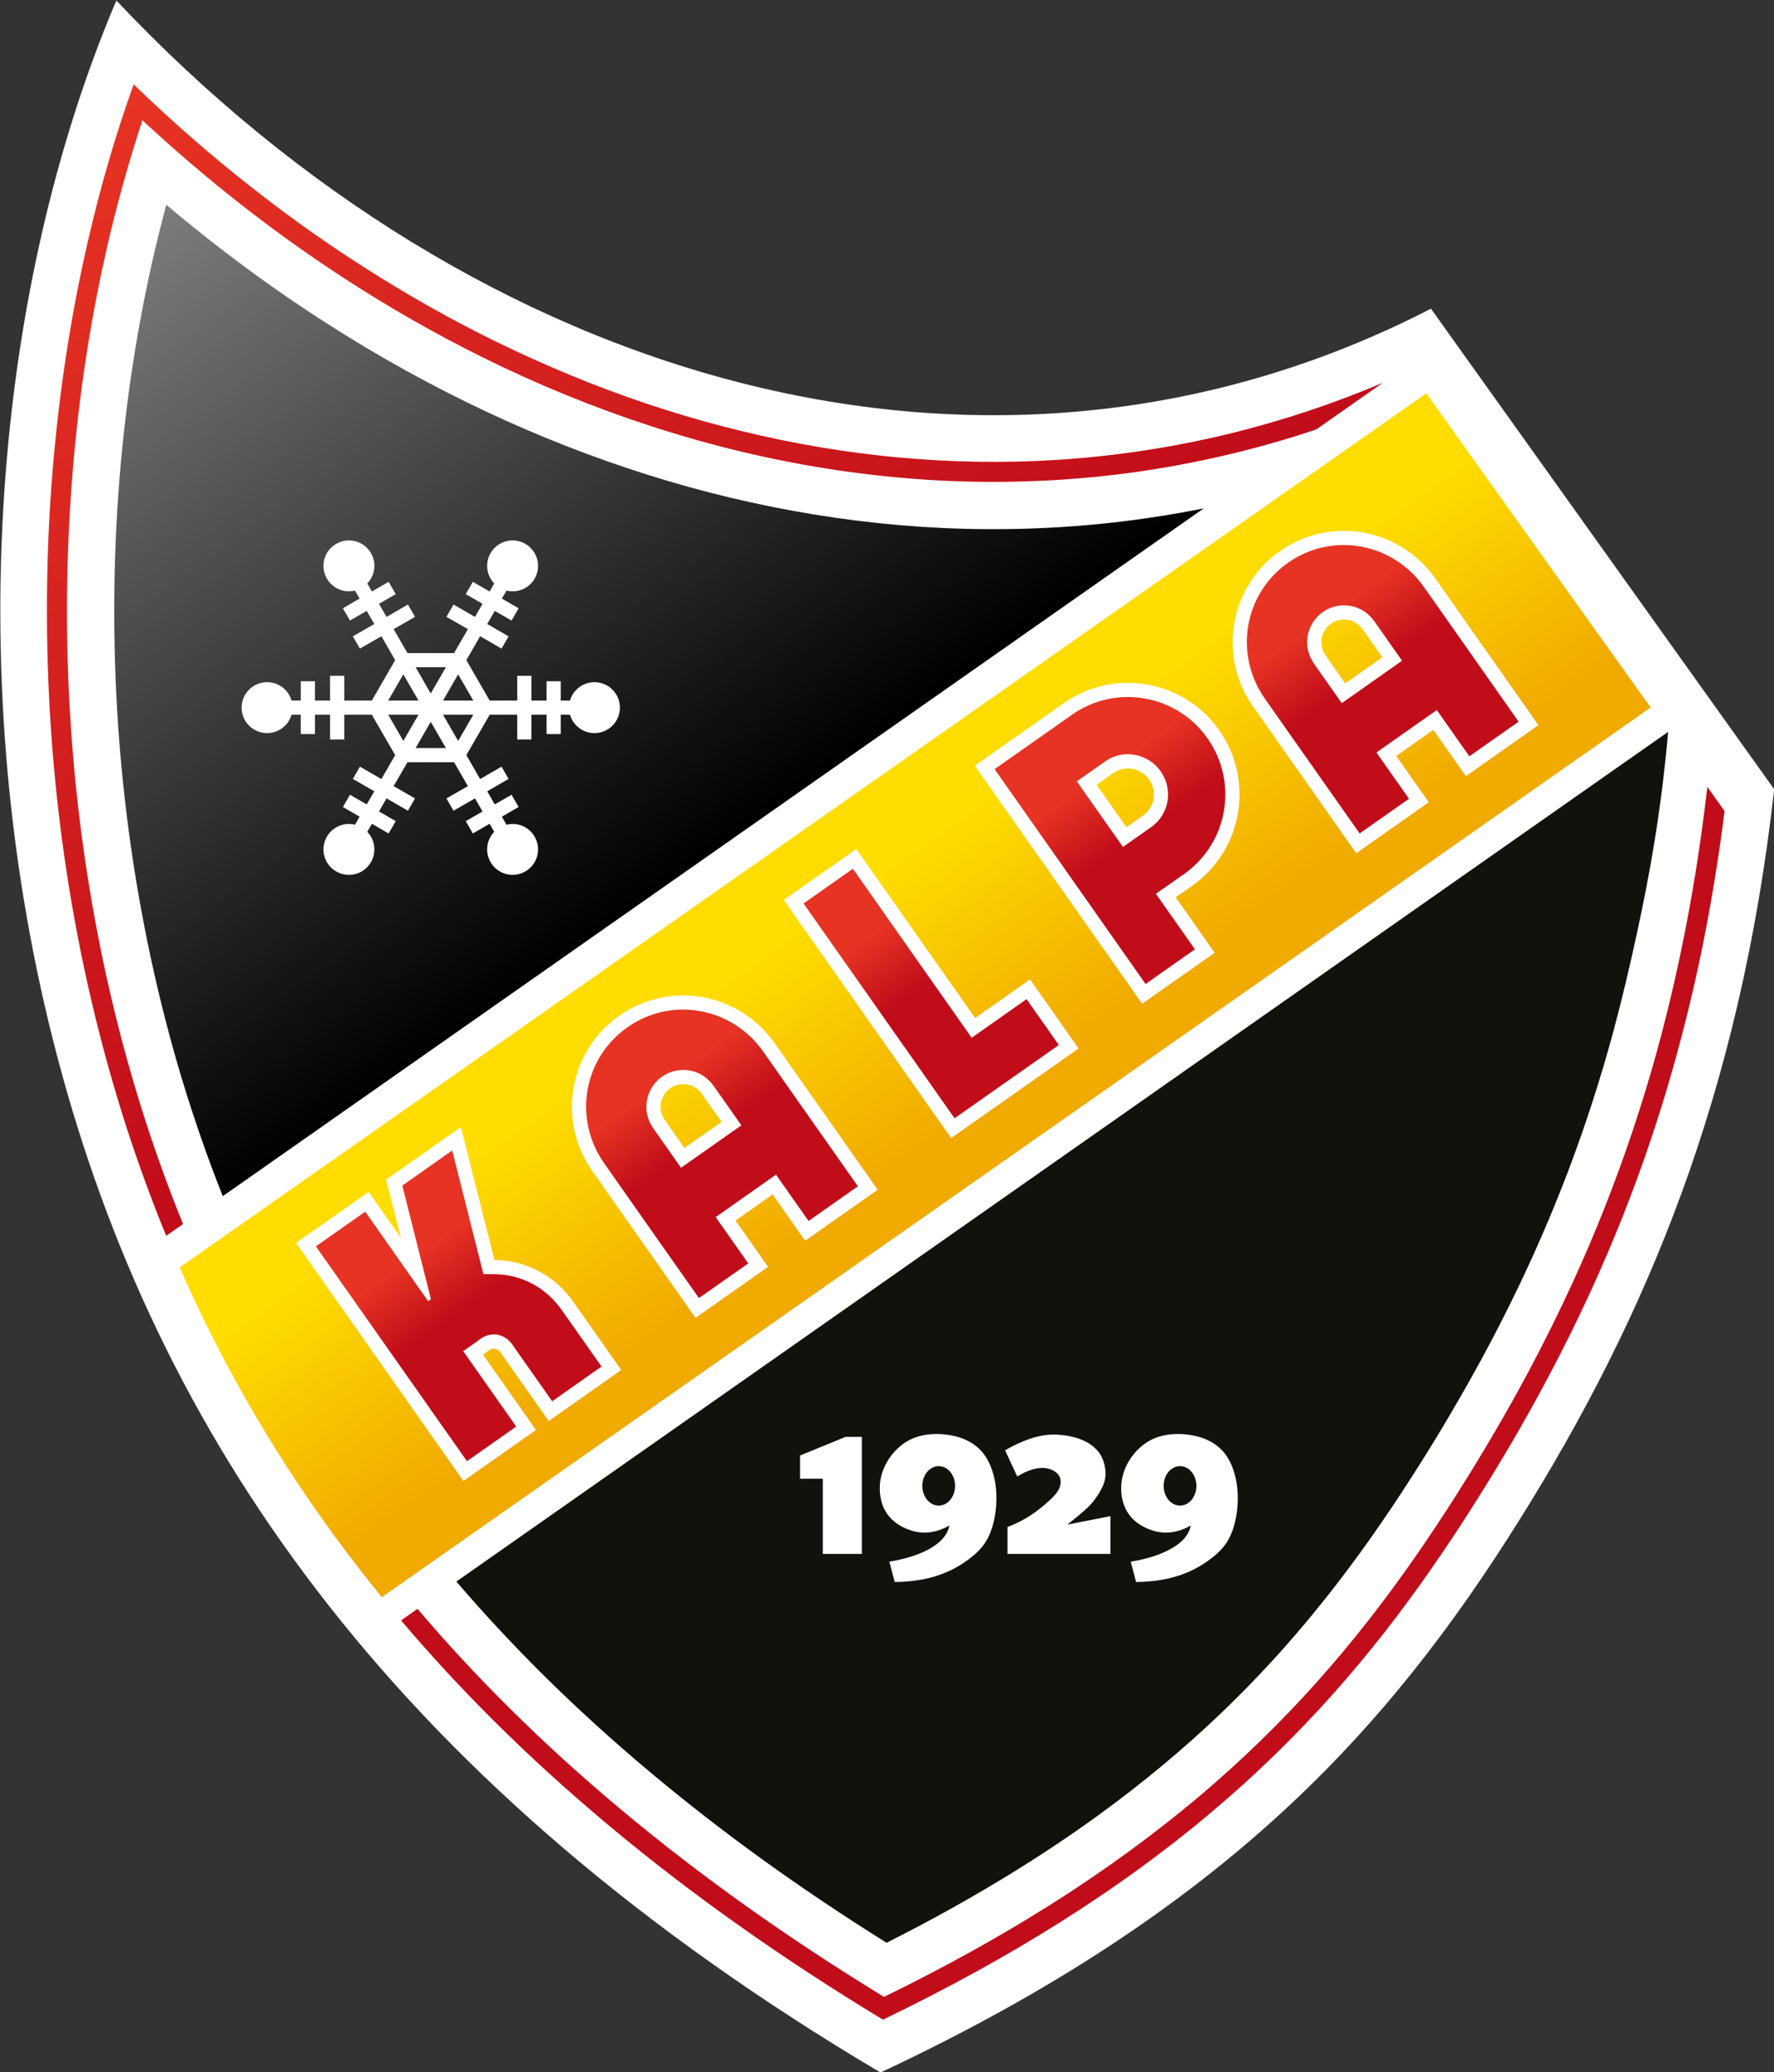 <?xml version="1.0" encoding="UTF-8" standalone="no"?>
<svg xmlns:dc="http://purl.org/dc/elements/1.1/" xmlns:cc="http://creativecommons.org/ns#" xmlns:rdf="http://www.w3.org/1999/02/22-rdf-syntax-ns#" xmlns:svg="http://www.w3.org/2000/svg" xmlns="http://www.w3.org/2000/svg" xmlns:sodipodi="http://sodipodi.sourceforge.net/DTD/sodipodi-0.dtd" xmlns:inkscape="http://www.inkscape.org/namespaces/inkscape" width="450" height="525.481" viewBox="0 0 450 525.481" id="svg2" version="1.1" inkscape:version="0.91 r13725" sodipodi:docname="KalPa logo.svg">
  <rect x="0" y="0" width="450" height="525.481" fill="#333333" stroke="none"/>
  <defs id="defs4">
    <clipPath id="clipPath4796">
      <path d="m 202.001,349.52 27.281,0 0,31.128 -27.281,0 0,-31.128 z" id="path4798" inkscape:connector-curvature="0"></path>
    </clipPath>
    <clipPath id="clipPath4834">
      <path d="m 215.318,385.181 12.329,-17.608 -17.904,-12.537 -12.329,17.608 17.904,12.537 z" id="path4836" inkscape:connector-curvature="0"></path>
    </clipPath>
    <linearGradient x1="0" y1="0" x2="1" y2="0" gradientUnits="userSpaceOnUse" gradientTransform="matrix(7.245,-10.347,-10.347,-7.245,206.102,378.181)" spreadMethod="pad" id="linearGradient4838">
      <stop style="stop-opacity:1;stop-color:#7c7c7b" offset="0" id="stop4840"></stop>
      <stop style="stop-opacity:1;stop-color:#000000" offset="1" id="stop4842"></stop>
    </linearGradient>
    <clipPath id="clipPath4850">
      <path d="m 202.001,349.52 27.281,0 0,31.128 -27.281,0 0,-31.128 z" id="path4852" inkscape:connector-curvature="0"></path>
    </clipPath>
    <clipPath id="clipPath4872">
      <path d="m 216.785,388.714 14.667,-20.947 -21.503,-15.056 -14.667,20.947 21.503,15.056 z" id="path4874" inkscape:connector-curvature="0"></path>
    </clipPath>
    <linearGradient x1="0" y1="0" x2="1" y2="0" gradientUnits="userSpaceOnUse" gradientTransform="matrix(8.253,-11.786,-11.786,-8.253,206.012,380.262)" spreadMethod="pad" id="linearGradient4876">
      <stop style="stop-opacity:1;stop-color:#e63323" offset="0" id="stop4878"></stop>
      <stop style="stop-opacity:1;stop-color:#c10c1a" offset="1" id="stop4880"></stop>
    </linearGradient>
    <clipPath id="clipPath4888">
      <path d="m 202.001,349.52 27.281,0 0,31.128 -27.281,0 0,-31.128 z" id="path4890" inkscape:connector-curvature="0"></path>
    </clipPath>
    <clipPath id="clipPath4910">
      <path d="m 220.127,385.043 15.7,-22.422 -23.226,-16.263 -15.7,22.422 23.226,16.263 z" id="path4912" inkscape:connector-curvature="0"></path>
    </clipPath>
    <linearGradient x1="0" y1="0" x2="1" y2="0" gradientUnits="userSpaceOnUse" gradientTransform="matrix(3.32,-4.741,-4.741,-3.32,214.536,368.07)" spreadMethod="pad" id="linearGradient4914">
      <stop style="stop-opacity:1;stop-color:#ffdd00" offset="0" id="stop4916"></stop>
      <stop style="stop-opacity:1;stop-color:#ffdd00" offset="0.2" id="stop4918"></stop>
      <stop style="stop-opacity:1;stop-color:#f0aa00" offset="0.85" id="stop4920"></stop>
      <stop style="stop-opacity:1;stop-color:#f0aa00" offset="1" id="stop4922"></stop>
    </linearGradient>
    <clipPath id="clipPath4930">
      <path d="m 202.001,349.52 27.281,0 0,31.128 -27.281,0 0,-31.128 z" id="path4932" inkscape:connector-curvature="0"></path>
    </clipPath>
    <clipPath id="clipPath4968">
      <path d="m 210.266,365.386 3.589,-5.126 -5.051,-3.536 -3.589,5.126 5.051,3.536 z" id="path4970" inkscape:connector-curvature="0"></path>
    </clipPath>
    <linearGradient x1="0" y1="0" x2="1" y2="0" gradientUnits="userSpaceOnUse" gradientTransform="matrix(2.256,-3.222,-3.222,-2.256,208.417,362.663)" spreadMethod="pad" id="linearGradient4972">
      <stop style="stop-opacity:1;stop-color:#e63323" offset="0" id="stop4974"></stop>
      <stop style="stop-opacity:1;stop-color:#e63323" offset="0.25" id="stop4976"></stop>
      <stop style="stop-opacity:1;stop-color:#c10c1a" offset="0.52" id="stop4978"></stop>
      <stop style="stop-opacity:1;stop-color:#c10c1a" offset="1" id="stop4980"></stop>
    </linearGradient>
    <clipPath id="clipPath4998">
      <path d="m 219.998,371.874 3.216,-4.593 -4.463,-3.125 -3.216,4.593 4.463,3.125 z" id="path5000" inkscape:connector-curvature="0"></path>
    </clipPath>
    <linearGradient x1="0" y1="0" x2="1" y2="0" gradientUnits="userSpaceOnUse" gradientTransform="matrix(2.255,-3.22,-3.22,-2.255,218.727,369.909)" spreadMethod="pad" id="linearGradient5002">
      <stop style="stop-opacity:1;stop-color:#e63323" offset="0" id="stop5004"></stop>
      <stop style="stop-opacity:1;stop-color:#e63323" offset="0.25" id="stop5006"></stop>
      <stop style="stop-opacity:1;stop-color:#c10c1a" offset="0.52" id="stop5008"></stop>
      <stop style="stop-opacity:1;stop-color:#c10c1a" offset="1" id="stop5010"></stop>
    </linearGradient>
    <clipPath id="clipPath5028">
      <path d="m 217.257,369.386 3.01,-4.299 -4.316,-3.022 -3.01,4.299 4.316,3.022 z" id="path5030" inkscape:connector-curvature="0"></path>
    </clipPath>
    <linearGradient x1="0" y1="0" x2="1" y2="0" gradientUnits="userSpaceOnUse" gradientTransform="matrix(2.254,-3.219,-3.219,-2.254,215.477,367.624)" spreadMethod="pad" id="linearGradient5032">
      <stop style="stop-opacity:1;stop-color:#e63323" offset="0" id="stop5034"></stop>
      <stop style="stop-opacity:1;stop-color:#e63323" offset="0.25" id="stop5036"></stop>
      <stop style="stop-opacity:1;stop-color:#c10c1a" offset="0.52" id="stop5038"></stop>
      <stop style="stop-opacity:1;stop-color:#c10c1a" offset="1" id="stop5040"></stop>
    </linearGradient>
    <clipPath id="clipPath5058">
      <path d="m 214.105,367.487 3.429,-4.897 -4.886,-3.421 -3.429,4.897 4.886,3.421 z" id="path5060" inkscape:connector-curvature="0"></path>
    </clipPath>
    <linearGradient x1="0" y1="0" x2="1" y2="0" gradientUnits="userSpaceOnUse" gradientTransform="matrix(2.255,-3.22,-3.22,-2.255,212.063,365.223)" spreadMethod="pad" id="linearGradient5062">
      <stop style="stop-opacity:1;stop-color:#e63323" offset="0" id="stop5064"></stop>
      <stop style="stop-opacity:1;stop-color:#e63323" offset="0.25" id="stop5066"></stop>
      <stop style="stop-opacity:1;stop-color:#c10c1a" offset="0.52" id="stop5068"></stop>
      <stop style="stop-opacity:1;stop-color:#c10c1a" offset="1" id="stop5070"></stop>
    </linearGradient>
    <clipPath id="clipPath5088">
      <path d="m 223.989,374.437 3.429,-4.897 -4.886,-3.421 -3.429,4.897 4.886,3.421 z" id="path5090" inkscape:connector-curvature="0"></path>
    </clipPath>
    <linearGradient x1="0" y1="0" x2="1" y2="0" gradientUnits="userSpaceOnUse" gradientTransform="matrix(2.255,-3.22,-3.22,-2.255,221.947,372.173)" spreadMethod="pad" id="linearGradient5092">
      <stop style="stop-opacity:1;stop-color:#e63323" offset="0" id="stop5094"></stop>
      <stop style="stop-opacity:1;stop-color:#e63323" offset="0.25" id="stop5096"></stop>
      <stop style="stop-opacity:1;stop-color:#c10c1a" offset="0.52" id="stop5098"></stop>
      <stop style="stop-opacity:1;stop-color:#c10c1a" offset="1" id="stop5100"></stop>
    </linearGradient>
  </defs>
  <g inkscape:label="Taso 1" inkscape:groupmode="layer" id="layer1" transform="translate(0,-526.881)">
    <g id="g9567" transform="matrix(16.957,0,0,-16.954,-3436.737,6979.339)">
      <g id="g4792">
        <g clip-path="url(#clipPath4796)" id="g4794">
          <g transform="translate(224.08,375.97)" id="g4800">
            <path inkscape:connector-curvature="0" id="path4802" style="fill:#ffffff;fill-opacity:1;fill-rule:nonzero;stroke:none" d="m 0,0 c -6.616,-3.409 -14.277,-1.108 -19.666,4.61 -1.903,-4.478 -2.344,-10.507 -0.811,-16.07 1.533,-5.563 5.042,-10.659 12.242,-14.923 5.203,2.435 7.636,5.197 9.557,8.262 1.902,3.036 3.301,6.369 3.813,10.932 C 3.423,-4.793 1.712,-2.396 0,0"></path>
          </g>
          <g transform="translate(224.08,375.97)" id="g4804">
            <path inkscape:connector-curvature="0" id="path4806" style="fill:none;stroke:#000000;stroke-width:0.001;stroke-linecap:butt;stroke-linejoin:miter;stroke-miterlimit:4;stroke-dasharray:none;stroke-opacity:1" d="m 0,0 c -6.616,-3.409 -14.277,-1.108 -19.666,4.61 -1.903,-4.478 -2.344,-10.507 -0.811,-16.07 1.533,-5.563 5.042,-10.659 12.242,-14.923 5.203,2.435 7.636,5.197 9.557,8.262 1.902,3.036 3.301,6.369 3.813,10.932 C 3.423,-4.793 1.712,-2.396 0,0 Z"></path>
          </g>
          <g transform="translate(221.11,357.691)" id="g4808">
            <path inkscape:connector-curvature="0" id="path4810" style="fill:#12110c;fill-opacity:1;fill-rule:nonzero;stroke:none" d="m 0,0 c -0.064,-0.177 -0.162,-0.306 -0.37,-0.453 -0.207,-0.146 -0.524,-0.309 -1.071,-0.314 -0.027,0.101 -0.054,0.203 -0.08,0.304 0.501,0.083 0.853,0.278 0.897,0.541 -0.264,-0.15 -0.481,-0.117 -0.646,-0.047 -0.165,0.071 -0.277,0.178 -0.339,0.319 -0.061,0.141 -0.072,0.314 -0.033,0.47 0.039,0.156 0.126,0.294 0.231,0.397 0.105,0.104 0.226,0.173 0.377,0.207 0.15,0.033 0.33,0.031 0.495,-0.01 0.166,-0.041 0.316,-0.12 0.424,-0.258 C -0.007,1.018 0.057,0.821 0.075,0.611 0.093,0.401 0.064,0.177 0,0 m -1.825,-0.347 -1.54,0 0,0.402 c 0.277,0.107 0.44,0.236 0.56,0.338 0.119,0.102 0.194,0.177 0.223,0.263 0.029,0.085 0.012,0.18 -0.088,0.239 -0.099,0.059 -0.282,0.082 -0.549,-0.084 -0.06,0.13 -0.121,0.261 -0.182,0.392 0.417,0.239 0.672,0.252 0.874,0.226 0.295,-0.037 0.478,-0.157 0.563,-0.31 0.031,-0.056 0.049,-0.117 0.06,-0.188 C -1.888,0.823 -1.888,0.692 -2.076,0.446 -2.119,0.39 -2.172,0.328 -2.469,0.092 c 0.215,0.042 0.429,0.084 0.644,0.126 l 0,-0.565 z M -3.611,0 c -0.064,-0.177 -0.162,-0.306 -0.37,-0.453 -0.207,-0.146 -0.524,-0.309 -1.071,-0.314 -0.026,0.101 -0.053,0.203 -0.08,0.304 0.501,0.083 0.853,0.278 0.897,0.541 -0.264,-0.15 -0.481,-0.117 -0.646,-0.047 -0.165,0.071 -0.277,0.178 -0.339,0.319 -0.061,0.141 -0.072,0.314 -0.033,0.47 0.039,0.156 0.127,0.294 0.231,0.397 0.105,0.104 0.226,0.173 0.377,0.207 0.15,0.033 0.33,0.031 0.496,-0.01 0.165,-0.041 0.315,-0.12 0.423,-0.258 C -3.618,1.018 -3.553,0.821 -3.535,0.611 -3.518,0.401 -3.547,0.177 -3.611,0 m -1.933,-0.347 -0.584,0 0,1.125 -0.34,0 0,0.347 0.681,0.279 0.243,0 0,-1.751 z m -6.065,-0.413 c 0.401,-0.469 0.821,-0.92 1.258,-1.356 0.534,-0.531 1.092,-1.038 1.67,-1.52 0.535,-0.447 1.086,-0.874 1.651,-1.282 0.605,-0.436 1.225,-0.85 1.856,-1.245 0.667,0.336 1.321,0.699 1.956,1.094 0.423,0.263 0.838,0.541 1.241,0.835 0.636,0.463 1.244,0.967 1.813,1.511 0.262,0.251 0.517,0.512 0.763,0.78 0.236,0.258 0.465,0.524 0.685,0.796 0.218,0.268 0.427,0.543 0.63,0.822 0.203,0.28 0.398,0.564 0.588,0.852 0.095,0.144 0.188,0.29 0.281,0.436 0.164,0.259 0.324,0.52 0.479,0.785 0.325,0.551 0.632,1.114 0.914,1.689 0.312,0.632 0.594,1.28 0.845,1.939 0.263,0.692 0.49,1.398 0.683,2.113 0.127,0.473 0.239,0.95 0.347,1.448 0.184,0.853 0.356,1.768 0.467,3.012 C 0.476,7.712 -5.566,3.476 -11.609,-0.76"></path>
          </g>
          <g transform="translate(220.326,358.657)" id="g4812">
            <path inkscape:connector-curvature="0" id="path4814" style="fill:#12110c;fill-opacity:1;fill-rule:nonzero;stroke:none" d="m 0,0 c -0.074,0 -0.138,-0.039 -0.181,-0.096 -0.043,-0.057 -0.064,-0.129 -0.064,-0.199 0,-0.07 0.021,-0.142 0.064,-0.199 0.043,-0.057 0.107,-0.096 0.181,-0.096 0.074,0 0.138,0.039 0.181,0.096 0.043,0.057 0.064,0.129 0.064,0.199 0,0.07 -0.021,0.142 -0.064,0.199 C 0.138,-0.039 0.074,0 0,0"></path>
          </g>
          <g transform="translate(216.716,358.657)" id="g4816">
            <path inkscape:connector-curvature="0" id="path4818" style="fill:#12110c;fill-opacity:1;fill-rule:nonzero;stroke:none" d="m 0,0 c -0.074,0 -0.138,-0.039 -0.181,-0.096 -0.043,-0.057 -0.064,-0.129 -0.064,-0.199 0,-0.07 0.021,-0.142 0.064,-0.199 0.043,-0.057 0.107,-0.096 0.181,-0.096 0.074,0 0.138,0.039 0.181,0.096 0.043,0.057 0.064,0.129 0.064,0.199 0,0.07 -0.021,0.142 -0.064,0.199 C 0.138,-0.039 0.074,0 0,0"></path>
          </g>
        </g>
      </g>
      <g id="g4820">
        <g id="g4822">
          <g id="g4828">
            <g id="g4830">
              <g clip-path="url(#clipPath4834)" id="g4832">
                <path inkscape:connector-curvature="0" id="path4844" style="fill:url(#linearGradient4838);stroke:none" d="m 204.946,376.651 c -0.123,-0.549 -0.225,-1.102 -0.307,-1.658 l 0,0 c -0.087,-0.59 -0.151,-1.184 -0.194,-1.779 l 0,0 c -0.043,-0.609 -0.064,-1.218 -0.062,-1.828 l 0,0 c 0.002,-1.245 0.098,-2.489 0.287,-3.719 l 0,0 c 0.096,-0.621 0.215,-1.238 0.359,-1.85 l 0,0 c 0.144,-0.612 0.312,-1.22 0.507,-1.818 l 0,0 c 0.143,-0.44 0.299,-0.875 0.47,-1.304 l 0,0 c 4.892,3.429 9.783,6.858 14.674,10.287 l 0,0 c -0.238,-0.047 -0.476,-0.09 -0.716,-0.126 l 0,0 c -0.846,-0.131 -1.704,-0.191 -2.56,-0.184 l 0,0 c -0.852,0.006 -1.704,0.081 -2.545,0.218 l 0,0 c -0.844,0.137 -1.678,0.337 -2.494,0.594 l 0,0 c -0.825,0.26 -1.632,0.577 -2.414,0.944 l 0,0 c -0.81,0.381 -1.595,0.815 -2.349,1.296 l 0,0 c -0.852,0.543 -1.667,1.146 -2.44,1.799 l 0,0 c -0.078,-0.289 -0.15,-0.58 -0.216,-0.872"></path>
              </g>
            </g>
          </g>
        </g>
      </g>
      <g id="g4846">
        <g clip-path="url(#clipPath4850)" id="g4848">
          <g transform="translate(209.301,370.108)" id="g4854">
            <path inkscape:connector-curvature="0" id="path4856" style="fill:#ffffff;fill-opacity:1;fill-rule:nonzero;stroke:none" d="M 0,0 0.226,0.392 0.453,0 0,0 Z M 0.226,-0.604 0,-0.212 l 0.453,0 -0.227,-0.392 z m -0.636,-0.106 0.226,0.392 0.227,-0.392 -0.453,0 z m -0.184,0.106 -0.226,0.392 0.453,0 -0.227,-0.392 z m 0,0.996 L -0.367,0 -0.82,0 -0.594,0.392 Z m 0.637,0.106 -0.227,-0.392 -0.226,0.392 0.453,0 z M 2.319,0.271 C 2.131,0.298 1.952,0.182 1.899,0 l -0.138,0 0,0.289 -0.212,0 0,-0.289 -0.227,0 0,0.37 -0.212,0 L 1.11,0 0.698,0 C 0.581,0.201 0.465,0.403 0.349,0.604 0.418,0.723 0.486,0.842 0.555,0.962 L 0.875,0.777 C 0.911,0.838 0.946,0.899 0.981,0.96 0.875,1.022 0.768,1.084 0.661,1.145 0.699,1.211 0.737,1.276 0.774,1.341 0.858,1.293 0.941,1.245 1.025,1.197 1.06,1.258 1.096,1.319 1.131,1.38 1.047,1.428 0.964,1.477 0.88,1.525 0.903,1.565 0.927,1.605 0.95,1.645 1.134,1.599 1.323,1.696 1.394,1.872 1.465,2.048 1.395,2.249 1.231,2.344 1.067,2.439 0.858,2.399 0.741,2.249 0.624,2.1 0.635,1.888 0.766,1.751 0.743,1.711 0.72,1.671 0.697,1.631 0.613,1.679 0.53,1.727 0.446,1.776 0.411,1.714 0.376,1.653 0.34,1.592 0.424,1.544 0.507,1.496 0.591,1.447 0.553,1.382 0.515,1.316 0.478,1.251 0.371,1.313 0.264,1.374 0.157,1.436 0.122,1.375 0.087,1.314 0.051,1.252 0.158,1.191 0.265,1.129 0.372,1.068 0.303,0.948 0.234,0.829 0.165,0.71 l -0.697,0 c -0.069,0.119 -0.138,0.238 -0.207,0.358 0.107,0.061 0.214,0.123 0.32,0.184 -0.035,0.062 -0.07,0.123 -0.106,0.184 -0.106,-0.062 -0.213,-0.123 -0.32,-0.185 -0.037,0.065 -0.075,0.131 -0.113,0.196 0.083,0.049 0.167,0.097 0.251,0.145 -0.036,0.061 -0.071,0.122 -0.107,0.184 -0.083,-0.049 -0.167,-0.097 -0.25,-0.145 -0.023,0.04 -0.046,0.08 -0.069,0.12 0.131,0.137 0.142,0.349 0.025,0.498 -0.117,0.15 -0.326,0.19 -0.49,0.095 -0.165,-0.095 -0.234,-0.296 -0.163,-0.472 0.071,-0.175 0.26,-0.273 0.444,-0.227 0.023,-0.04 0.046,-0.08 0.069,-0.12 -0.083,-0.048 -0.167,-0.097 -0.25,-0.145 0.035,-0.061 0.07,-0.122 0.106,-0.183 0.083,0.048 0.167,0.096 0.25,0.144 0.038,-0.065 0.076,-0.13 0.114,-0.196 C -1.135,1.084 -1.242,1.022 -1.349,0.96 -1.313,0.899 -1.278,0.838 -1.243,0.777 -1.136,0.838 -1.029,0.9 -0.922,0.962 L -0.716,0.604 C -0.832,0.403 -0.949,0.201 -1.065,0 l -0.412,0 0,0.37 -0.213,0 0,-0.37 -0.226,0 0,0.289 -0.212,0 0,-0.289 -0.138,0 c -0.053,0.182 -0.232,0.298 -0.42,0.271 -0.187,-0.027 -0.327,-0.187 -0.327,-0.377 0,-0.19 0.14,-0.35 0.327,-0.377 0.188,-0.027 0.367,0.089 0.42,0.271 l 0.138,0 0,-0.289 0.212,0 0,0.289 0.226,0 0,-0.37 0.213,0 0,0.37 0.412,0 c 0.116,-0.201 0.233,-0.403 0.349,-0.604 l -0.206,-0.358 c -0.107,0.062 -0.214,0.124 -0.321,0.185 -0.035,-0.061 -0.07,-0.122 -0.106,-0.183 0.107,-0.062 0.214,-0.124 0.321,-0.185 -0.038,-0.066 -0.076,-0.131 -0.114,-0.196 -0.083,0.048 -0.167,0.096 -0.25,0.144 -0.036,-0.061 -0.071,-0.122 -0.106,-0.183 0.083,-0.049 0.167,-0.097 0.25,-0.145 -0.023,-0.04 -0.046,-0.08 -0.069,-0.12 -0.184,0.046 -0.373,-0.051 -0.444,-0.227 -0.071,-0.176 -0.002,-0.378 0.163,-0.472 0.164,-0.095 0.373,-0.055 0.49,0.095 0.117,0.149 0.106,0.361 -0.025,0.498 0.023,0.04 0.046,0.08 0.069,0.12 0.083,-0.048 0.167,-0.096 0.25,-0.145 0.036,0.062 0.071,0.123 0.107,0.184 -0.084,0.048 -0.168,0.096 -0.251,0.145 0.038,0.065 0.076,0.13 0.113,0.196 0.107,-0.062 0.214,-0.123 0.32,-0.185 0.036,0.061 0.071,0.122 0.106,0.184 -0.106,0.061 -0.213,0.123 -0.32,0.184 0.069,0.12 0.138,0.239 0.207,0.358 l 0.697,0 C 0.234,-1.041 0.303,-1.16 0.372,-1.28 0.265,-1.341 0.158,-1.403 0.051,-1.464 0.087,-1.526 0.122,-1.587 0.157,-1.648 0.264,-1.586 0.371,-1.525 0.478,-1.463 0.515,-1.529 0.553,-1.594 0.591,-1.659 0.507,-1.708 0.424,-1.756 0.34,-1.804 0.376,-1.865 0.411,-1.926 0.446,-1.988 0.53,-1.939 0.613,-1.891 0.697,-1.843 0.72,-1.883 0.743,-1.923 0.766,-1.963 0.635,-2.1 0.624,-2.312 0.741,-2.461 c 0.117,-0.15 0.326,-0.19 0.49,-0.095 0.164,0.094 0.234,0.296 0.163,0.472 -0.071,0.176 -0.26,0.273 -0.444,0.227 -0.023,0.04 -0.047,0.08 -0.07,0.12 0.084,0.048 0.167,0.096 0.251,0.145 C 1.096,-1.531 1.06,-1.47 1.025,-1.409 0.941,-1.457 0.858,-1.505 0.774,-1.553 c -0.037,0.065 -0.075,0.13 -0.113,0.196 0.107,0.061 0.214,0.123 0.32,0.185 -0.035,0.061 -0.07,0.122 -0.106,0.183 l -0.32,-0.185 c -0.069,0.12 -0.137,0.239 -0.206,0.358 0.116,0.201 0.232,0.403 0.349,0.604 l 0.412,0 0,-0.37 0.212,0 0,0.37 0.227,0 0,-0.289 0.212,0 0,0.289 0.138,0 c 0.053,-0.182 0.232,-0.298 0.419,-0.271 0.188,0.027 0.328,0.187 0.328,0.377 0,0.19 -0.14,0.35 -0.327,0.377"></path>
          </g>
        </g>
      </g>
      <g id="g4858">
        <g id="g4860">
          <g id="g4866">
            <g id="g4868">
              <g clip-path="url(#clipPath4872)" id="g4870">
                <path inkscape:connector-curvature="0" id="path4882" style="fill:url(#linearGradient4876);stroke:none" d="m 203.987,376.97 c -0.14,-0.605 -0.254,-1.216 -0.344,-1.83 l 0,0 c -0.091,-0.616 -0.157,-1.234 -0.203,-1.854 l 0,0 c -0.045,-0.633 -0.066,-1.267 -0.064,-1.902 l 0,0 c 0.003,-1.295 0.102,-2.59 0.299,-3.87 l 0,0 c 0.099,-0.647 0.224,-1.291 0.374,-1.929 l 0,0 c 0.15,-0.639 0.327,-1.273 0.529,-1.898 l 0,0 c 0.175,-0.535 0.368,-1.064 0.582,-1.585 l 0,0 c 0.084,0.058 0.168,0.117 0.252,0.176 l 0,0 c -0.201,0.494 -0.384,0.995 -0.549,1.502 l 0,0 c -0.2,0.617 -0.374,1.243 -0.523,1.875 l 0,0 c -0.148,0.63 -0.27,1.265 -0.369,1.904 l 0,0 c -0.194,1.265 -0.292,2.545 -0.296,3.825 l 0,0 c -0.001,0.627 0.02,1.255 0.065,1.88 l 0,0 c 0.043,0.613 0.11,1.224 0.199,1.832 l 0,0 c 0.088,0.597 0.198,1.19 0.333,1.779 l 0,0 c 0.148,0.644 0.324,1.283 0.532,1.912 l 0,0 c 0.929,-0.864 1.928,-1.652 2.99,-2.345 l 0,0 c 0.685,-0.446 1.395,-0.854 2.128,-1.215 l 0,0 c 0.803,-0.396 1.633,-0.736 2.484,-1.013 l 0,0 c 0.616,-0.201 1.242,-0.368 1.877,-0.499 l 0,0 c 0.858,-0.176 1.729,-0.286 2.603,-0.323 l 0,0 c 0.436,-0.018 0.874,-0.018 1.311,10e-4 l 0,0 c 0.439,0.018 0.877,0.056 1.314,0.112 l 0,0 c 0.437,0.057 0.873,0.134 1.305,0.229 l 0,0 c 0.436,0.096 0.87,0.212 1.297,0.347 l 0,0 c 0.084,0.027 0.168,0.054 0.252,0.082 l 0,0 c 0.332,0.233 0.663,0.466 0.995,0.699 l 0,0 c -0.37,-0.158 -0.746,-0.3 -1.128,-0.427 l 0,0 c -0.383,-0.127 -0.772,-0.239 -1.164,-0.335 l 0,0 c -0.386,-0.094 -0.777,-0.173 -1.169,-0.235 l 0,0 c -0.667,-0.107 -1.34,-0.168 -2.015,-0.183 l 0,0 c -0.393,-0.009 -0.786,-0.003 -1.178,0.019 l 0,0 c -0.394,0.021 -0.785,0.057 -1.176,0.108 l 0,0 c -0.784,0.102 -1.56,0.263 -2.322,0.475 l 0,0 c -0.773,0.216 -1.53,0.485 -2.267,0.803 l 0,0 c -0.373,0.16 -0.74,0.333 -1.102,0.516 l 0,0 c -0.632,0.322 -1.246,0.678 -1.841,1.064 l 0,0 c -0.606,0.392 -1.19,0.817 -1.752,1.269 l 0,0 c -0.547,0.438 -1.071,0.902 -1.573,1.388 l 0,0 c -0.277,-0.77 -0.504,-1.557 -0.686,-2.354"></path>
              </g>
            </g>
          </g>
        </g>
      </g>
      <g id="g4884">
        <g clip-path="url(#clipPath4888)" id="g4886">
          <g transform="translate(228.214,368.817)" id="g4892">
            <path inkscape:connector-curvature="0" id="path4894" style="fill:#c10c1a;fill-opacity:1;fill-rule:nonzero;stroke:none" d="m 0,0 c -0.098,-0.854 -0.233,-1.704 -0.412,-2.545 -0.103,-0.488 -0.221,-0.973 -0.354,-1.453 -0.219,-0.787 -0.479,-1.562 -0.78,-2.32 -0.145,-0.365 -0.299,-0.727 -0.463,-1.084 -0.206,-0.451 -0.427,-0.895 -0.66,-1.333 -0.335,-0.627 -0.696,-1.241 -1.077,-1.842 -0.205,-0.323 -0.416,-0.642 -0.634,-0.955 -0.22,-0.315 -0.448,-0.625 -0.684,-0.927 -0.241,-0.308 -0.491,-0.609 -0.752,-0.902 -0.551,-0.619 -1.148,-1.199 -1.781,-1.735 -0.346,-0.291 -0.702,-0.57 -1.068,-0.836 -0.377,-0.275 -0.764,-0.537 -1.159,-0.786 -0.386,-0.244 -0.78,-0.476 -1.179,-0.697 -0.432,-0.24 -0.87,-0.467 -1.313,-0.683 -0.706,0.431 -1.398,0.885 -2.072,1.365 -0.628,0.448 -1.241,0.918 -1.834,1.413 -0.6,0.5 -1.18,1.025 -1.733,1.577 -0.466,0.464 -0.914,0.947 -1.34,1.449 -0.082,-0.058 -0.164,-0.116 -0.246,-0.173 0.436,-0.515 0.896,-1.011 1.374,-1.488 0.562,-0.56 1.151,-1.093 1.76,-1.601 0.617,-0.515 1.256,-1.003 1.912,-1.468 0.703,-0.498 1.426,-0.969 2.163,-1.415 0.473,0.228 0.939,0.467 1.399,0.72 0.425,0.234 0.843,0.48 1.253,0.738 0.406,0.256 0.804,0.524 1.192,0.807 0.371,0.27 0.733,0.553 1.084,0.85 0.645,0.544 1.251,1.134 1.812,1.764 0.265,0.297 0.519,0.603 0.764,0.916 0.24,0.307 0.471,0.621 0.693,0.94 0.221,0.317 0.435,0.64 0.642,0.967 0.385,0.607 0.75,1.227 1.088,1.862 0.237,0.443 0.46,0.892 0.669,1.349 0.165,0.361 0.322,0.727 0.469,1.097 0.305,0.769 0.568,1.554 0.789,2.35 0.135,0.487 0.255,0.977 0.36,1.471 0.157,0.743 0.281,1.493 0.376,2.246 C 0.172,-0.241 0.086,-0.121 0,0"></path>
          </g>
        </g>
      </g>
      <g id="g4896">
        <g id="g4898">
          <g id="g4904">
            <g id="g4906">
              <g clip-path="url(#clipPath4910)" id="g4908">
                <path inkscape:connector-curvature="0" id="path4924" style="fill:url(#linearGradient4914);stroke:none" d="m 205.361,361.629 c 0.241,-0.549 0.505,-1.087 0.791,-1.613 l 0,0 c 0.33,-0.606 0.69,-1.196 1.077,-1.767 l 0,0 c 0.362,-0.534 0.748,-1.052 1.156,-1.552 l 0,0 c 6.327,4.436 12.654,8.872 18.981,13.307 l 0,0 c -1.119,1.567 -2.237,3.133 -3.356,4.699 l 0,0 c -6.216,-4.358 -12.433,-8.716 -18.649,-13.074"></path>
              </g>
            </g>
          </g>
        </g>
      </g>
      <g id="g4926">
        <g clip-path="url(#clipPath4930)" id="g4928">
          <g transform="translate(219.93,368.639)" id="g4934">
            <path inkscape:connector-curvature="0" id="path4936" style="fill:#ffffff;fill-opacity:1;fill-rule:nonzero;stroke:none" d="m 0,0 c -0.008,-0.051 -0.027,-0.1 -0.055,-0.144 -0.025,-0.04 -0.058,-0.075 -0.096,-0.102 -0.085,-0.06 -0.17,-0.12 -0.255,-0.18 l -0.446,0.634 c 0.085,0.06 0.17,0.12 0.255,0.18 0.039,0.026 0.083,0.045 0.129,0.056 0.05,0.011 0.103,0.012 0.154,0.003 0.051,-0.01 0.101,-0.03 0.144,-0.059 0.04,-0.027 0.076,-0.061 0.104,-0.101 0.028,-0.04 0.048,-0.084 0.06,-0.132 C 0.006,0.105 0.008,0.052 0,0 m 0.592,-1.291 c 0.742,0.535 0.916,1.567 0.39,2.315 -0.526,0.748 -1.556,0.934 -2.31,0.416 -0.449,-0.315 -0.897,-0.63 -1.346,-0.946 0.835,-1.187 1.669,-2.373 2.503,-3.56 0.362,0.254 0.723,0.508 1.085,0.762 -0.194,0.277 -0.389,0.553 -0.583,0.83 0.087,0.061 0.174,0.122 0.261,0.183"></path>
          </g>
          <g transform="translate(210.882,359.332)" id="g4938">
            <path inkscape:connector-curvature="0" id="path4940" style="fill:#ffffff;fill-opacity:1;fill-rule:nonzero;stroke:none" d="M 0,0 C -0.241,0.343 -0.482,0.686 -0.723,1.028 -0.762,1.083 -0.832,1.101 -0.889,1.061 -0.92,1.039 -0.952,1.016 -0.984,0.994 -0.963,0.964 -0.941,0.933 -0.92,0.903 -0.918,0.9 -0.916,0.897 -0.914,0.894 l 0.723,-1.028 c -0.362,-0.254 -0.723,-0.509 -1.085,-0.763 -0.239,0.34 -0.478,0.68 -0.717,1.02 -0.006,0.009 -0.012,0.017 -0.018,0.026 -0.589,0.838 -1.179,1.677 -1.768,2.515 0.362,0.254 0.723,0.508 1.085,0.762 0.16,-0.228 0.321,-0.456 0.482,-0.685 -0.074,0.29 -0.147,0.58 -0.22,0.87 0.372,0.261 0.745,0.523 1.118,0.785 L -0.812,2.408 C -0.337,2.405 0.098,2.171 0.368,1.782 0.607,1.442 0.846,1.103 1.085,0.763 0.723,0.508 0.362,0.254 0,0"></path>
          </g>
          <g transform="translate(216.902,363.564)" id="g4942">
            <path inkscape:connector-curvature="0" id="path4944" style="fill:#ffffff;fill-opacity:1;fill-rule:nonzero;stroke:none" d="M 0,0 -2.503,3.561 -1.419,4.323 0.359,1.795 1.18,2.373 1.906,1.34 0,0 Z"></path>
          </g>
          <g transform="translate(212.913,363.415)" id="g4946">
            <path inkscape:connector-curvature="0" id="path4948" style="fill:#ffffff;fill-opacity:1;fill-rule:nonzero;stroke:none" d="m 0,0 c -0.096,0.136 -0.191,0.272 -0.287,0.409 -0.056,0.077 -0.081,0.161 -0.067,0.258 0.014,0.092 0.065,0.174 0.141,0.227 0.075,0.053 0.17,0.073 0.261,0.055 C 0.144,0.93 0.214,0.877 0.268,0.799 0.364,0.663 0.46,0.527 0.556,0.391 0.37,0.26 0.185,0.13 0,0 M 1.355,1.559 C 0.828,2.318 -0.207,2.513 -0.969,1.984 -1.727,1.457 -1.912,0.413 -1.381,-0.342 c 0.004,-0.005 0.008,-0.01 0.011,-0.015 0.512,-0.728 1.023,-1.455 1.535,-2.183 0.361,0.254 0.723,0.509 1.085,0.763 -0.163,0.231 -0.325,0.461 -0.487,0.692 l 0.555,0.391 C 1.48,-0.925 1.643,-1.156 1.805,-1.387 2.167,-1.133 2.528,-0.878 2.89,-0.624 2.378,0.104 1.867,0.831 1.355,1.559"></path>
          </g>
          <g transform="translate(222.797,370.364)" id="g4950">
            <path inkscape:connector-curvature="0" id="path4952" style="fill:#ffffff;fill-opacity:1;fill-rule:nonzero;stroke:none" d="m 0,0 c -0.096,0.136 -0.192,0.272 -0.287,0.409 -0.056,0.078 -0.081,0.161 -0.067,0.258 0.014,0.092 0.065,0.174 0.141,0.227 0.075,0.053 0.17,0.073 0.261,0.055 C 0.144,0.93 0.214,0.878 0.268,0.799 0.364,0.663 0.46,0.527 0.556,0.391 0.37,0.26 0.185,0.13 0,0 m 1.355,1.559 c -0.527,0.759 -1.562,0.954 -2.324,0.425 -0.758,-0.527 -0.943,-1.57 -0.412,-2.326 0.004,-0.005 0.008,-0.01 0.011,-0.015 0.512,-0.728 1.023,-1.455 1.535,-2.183 0.361,0.254 0.723,0.509 1.085,0.763 -0.163,0.231 -0.325,0.462 -0.487,0.692 0.185,0.131 0.37,0.261 0.555,0.391 0.162,-0.231 0.325,-0.462 0.487,-0.693 0.362,0.255 0.723,0.509 1.085,0.763 C 2.378,0.104 1.867,0.831 1.355,1.559"></path>
          </g>
        </g>
      </g>
      <g id="g4954">
        <g id="g4956">
          <g id="g4962">
            <g id="g4964">
              <g clip-path="url(#clipPath4968)" id="g4966">
                <path inkscape:connector-curvature="0" id="path4982" style="fill:url(#linearGradient4972);stroke:none" d="m 208.692,362.853 0.428,-1.698 c -0.013,-0.01 -0.028,-0.02 -0.042,-0.031 l 0,0 c -0.314,0.446 -0.627,0.893 -0.941,1.339 l 0,0 c -0.246,-0.173 -0.493,-0.345 -0.738,-0.519 l 0,0 c 0.549,-0.78 1.098,-1.561 1.647,-2.341 l 0,0 c 0.005,-0.009 0.011,-0.017 0.017,-0.025 l 0,0 c 0.199,-0.283 0.397,-0.565 0.596,-0.847 l 0,0 c 0.245,0.173 0.491,0.346 0.737,0.518 l 0,0 c -0.2,0.286 -0.401,0.571 -0.602,0.856 l 0,0 c -0.001,0.003 -0.003,0.005 -0.005,0.007 l 0,0 c -0.062,0.089 -0.124,0.177 -0.186,0.265 l 0,0 c 0.09,0.063 0.179,0.126 0.269,0.19 l 0,0 c 0.152,0.107 0.355,0.066 0.461,-0.085 l 0,0 c 0.2,-0.284 0.4,-0.569 0.601,-0.855 l 0,0 c 0.246,0.173 0.492,0.346 0.738,0.52 l 0,0 c -0.199,0.281 -0.397,0.564 -0.596,0.846 l 0,0 c -0.231,0.333 -0.6,0.532 -1.007,0.535 l 0,0 c -0.055,10e-4 -0.11,10e-4 -0.164,10e-4 l 0,0 c -0.013,0.053 -0.027,0.106 -0.04,0.159 l 0,0 c -0.142,0.564 -0.285,1.127 -0.427,1.69 l 0,0 c -0.249,-0.175 -0.498,-0.349 -0.746,-0.525"></path>
              </g>
            </g>
          </g>
        </g>
      </g>
      <g id="g4984">
        <g id="g4986">
          <g id="g4992">
            <g id="g4994">
              <g clip-path="url(#clipPath4998)" id="g4996">
                <path inkscape:connector-curvature="0" id="path5012" style="fill:url(#linearGradient5002);stroke:none" d="m 218.723,369.905 c -0.391,-0.274 -0.782,-0.549 -1.171,-0.823 l 0,0 c 0.752,-1.071 1.505,-2.142 2.259,-3.214 l 0,0 c 0.245,0.174 0.492,0.347 0.738,0.519 l 0,0 c -0.195,0.277 -0.389,0.553 -0.584,0.83 l 0,0 c 0.144,0.101 0.289,0.203 0.433,0.304 l 0,0 c 0.648,0.466 0.799,1.367 0.34,2.021 l 0,0 c -0.283,0.403 -0.735,0.619 -1.193,0.619 l 0,0 c -0.284,0 -0.571,-0.083 -0.822,-0.256 m 0.059,-1.006 c 0.143,0.101 0.287,0.202 0.43,0.303 l 0,0 c 0.358,0.245 0.849,0.031 0.925,-0.394 l 0,0 c 0.036,-0.2 -0.031,-0.405 -0.181,-0.542 l 0,0 c -0.012,-0.013 -0.026,-0.024 -0.04,-0.035 l 0,0 c -0.018,-0.013 -0.036,-0.026 -0.055,-0.039 l 0,0 c -0.049,-0.034 -0.096,-0.069 -0.145,-0.102 l 0,0 c -0.082,-0.057 -0.163,-0.114 -0.244,-0.172 l 0,0 c -0.23,0.327 -0.46,0.654 -0.69,0.981"></path>
              </g>
            </g>
          </g>
        </g>
      </g>
      <g id="g5014">
        <g id="g5016">
          <g id="g5022">
            <g id="g5024">
              <g clip-path="url(#clipPath5028)" id="g5026">
                <path inkscape:connector-curvature="0" id="path5042" style="fill:url(#linearGradient5032);stroke:none" d="m 214.694,367.073 2.259,-3.213 1.56,1.096 -0.483,0.686 -0.821,-0.578 -1.777,2.528 -0.738,-0.519 z"></path>
              </g>
            </g>
          </g>
        </g>
      </g>
      <g id="g5044">
        <g id="g5046">
          <g id="g5052">
            <g id="g5054">
              <g clip-path="url(#clipPath5058)" id="g5056">
                <path inkscape:connector-curvature="0" id="path5072" style="fill:url(#linearGradient5062);stroke:none" d="m 212.059,365.22 c -0.667,-0.468 -0.813,-1.379 -0.343,-2.039 l 0,0 c 0.471,-0.67 0.941,-1.341 1.413,-2.01 l 0,0 c 0.246,0.173 0.491,0.345 0.738,0.518 l 0,0 c -0.163,0.232 -0.325,0.462 -0.487,0.693 l 0,0 0.902,0.635 c 0.163,-0.232 0.325,-0.462 0.487,-0.693 l 0,0 c 0.246,0.173 0.492,0.345 0.738,0.519 l 0,0 c -0.471,0.67 -0.943,1.339 -1.413,2.01 l 0,0 c -0.285,0.41 -0.74,0.633 -1.203,0.633 l 0,0 c -0.287,0 -0.577,-0.086 -0.832,-0.266 m 0.393,-1.518 c -0.088,0.123 -0.127,0.264 -0.102,0.416 l 0,0 c 0.023,0.148 0.106,0.279 0.227,0.365 l 0,0 c 0.122,0.085 0.274,0.118 0.42,0.091 l 0,0 c 0.151,-0.029 0.271,-0.114 0.358,-0.238 l 0,0 c 0.136,-0.194 0.273,-0.388 0.409,-0.581 l 0,0 c -0.301,-0.212 -0.602,-0.423 -0.903,-0.635 l 0,0 -0.409,0.582 z"></path>
              </g>
            </g>
          </g>
        </g>
      </g>
      <g id="g5074">
        <g id="g5076">
          <g id="g5082">
            <g id="g5084">
              <g clip-path="url(#clipPath5088)" id="g5086">
                <path inkscape:connector-curvature="0" id="path5102" style="fill:url(#linearGradient5092);stroke:none" d="m 221.943,372.17 c -0.666,-0.469 -0.813,-1.379 -0.343,-2.041 l 0,0 c 0.47,-0.669 0.942,-1.339 1.413,-2.009 l 0,0 c 0.245,0.173 0.492,0.345 0.738,0.519 l 0,0 c -0.162,0.231 -0.325,0.462 -0.487,0.692 l 0,0 c 0.3,0.212 0.601,0.423 0.903,0.635 l 0,0 c 0.162,-0.232 0.324,-0.462 0.487,-0.692 l 0,0 c 0.245,0.172 0.491,0.345 0.737,0.518 l 0,0 c -0.471,0.67 -0.942,1.34 -1.413,2.01 l 0,0 c -0.286,0.41 -0.74,0.632 -1.203,0.632 l 0,0 c -0.287,0 -0.577,-0.085 -0.832,-0.264 m 0.393,-1.519 c -0.087,0.124 -0.126,0.265 -0.102,0.417 l 0,0 c 0.024,0.147 0.106,0.278 0.227,0.364 l 0,0 c 0.122,0.085 0.274,0.119 0.42,0.091 l 0,0 c 0.152,-0.029 0.271,-0.114 0.358,-0.238 l 0,0 c 0.136,-0.193 0.272,-0.388 0.408,-0.581 l 0,0 c -0.3,-0.212 -0.601,-0.423 -0.902,-0.635 l 0,0 c -0.136,0.194 -0.272,0.388 -0.409,0.582"></path>
              </g>
            </g>
          </g>
        </g>
      </g>
    </g>
  </g>
</svg>
